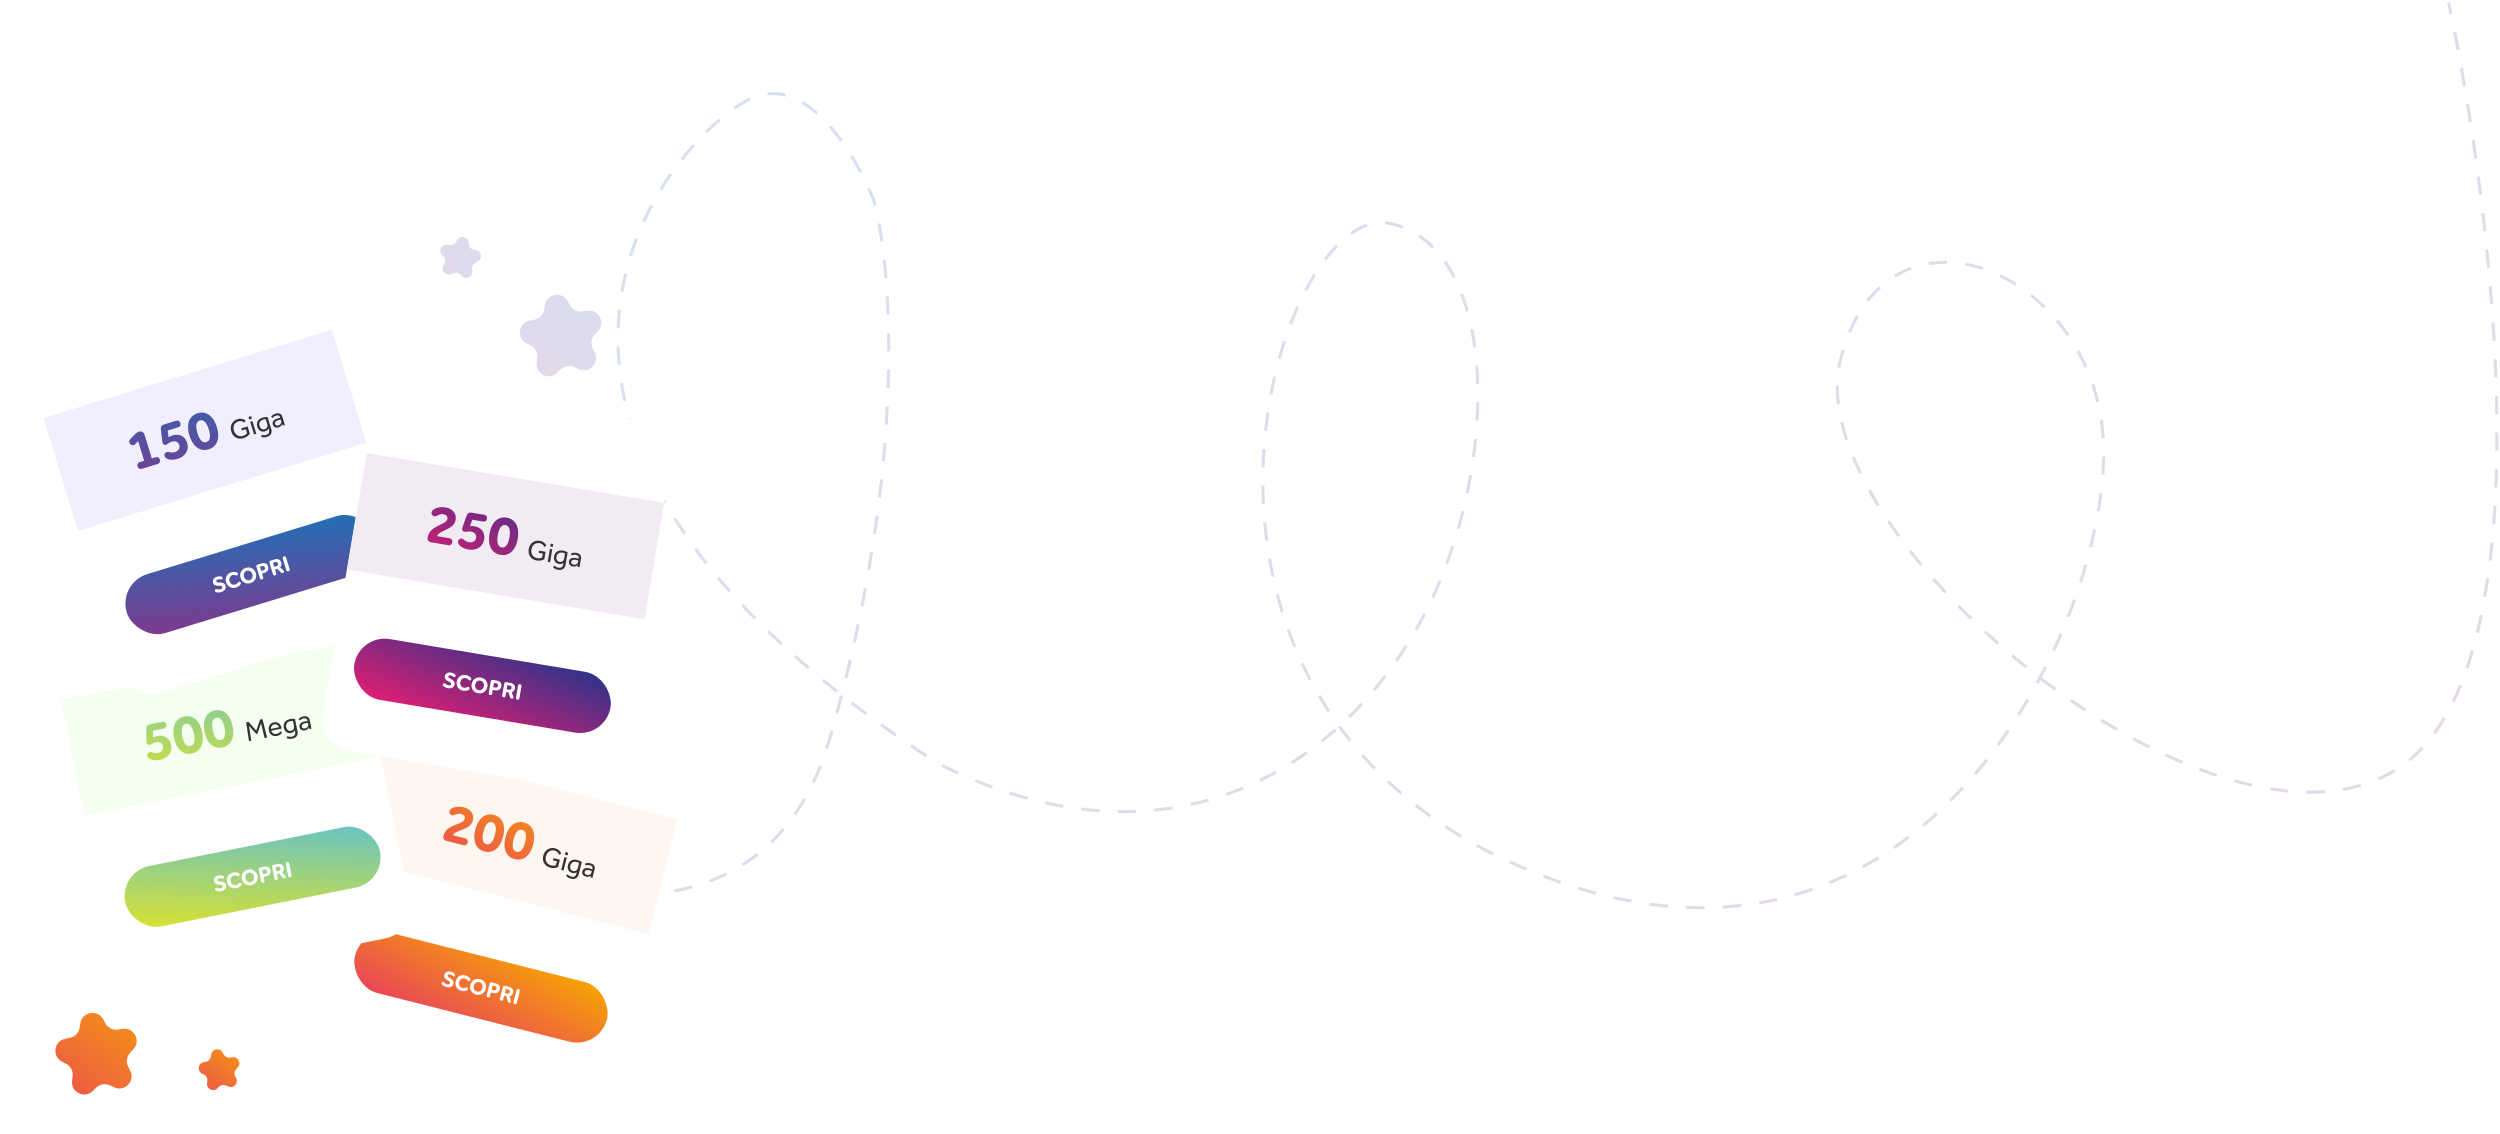 <svg width="818" height="371" viewBox="0 0 818 371" fill="none" xmlns="http://www.w3.org/2000/svg">
<path opacity="0.2" d="M86 249.851C137.167 284.245 245.911 330.727 271.55 241.505C297.19 152.283 291.792 86.985 285.888 65.489C280.547 51.832 265.478 25.885 247.935 31.348C226.006 38.176 129.857 135.288 306.974 249.851C377.82 285.509 434.329 255.92 463.004 206.605C491.68 157.29 491.68 80.663 454.57 73.076C417.46 65.489 366.856 227.849 498.428 283.992C630 340.135 691.569 199.777 688.195 143.634C684.821 87.491 616.505 60.178 602.167 117.838C587.829 175.499 728.679 293.096 786.874 249.851C833.43 215.254 815.831 69.535 801.212 1" stroke="url(#paint0_linear_14563_25707)" stroke-dasharray="6 6"/>
<g filter="url(#filter0_d_14563_25707)">
<g clip-path="url(#clip0_14563_25707)">
<rect x="131.938" y="218.879" width="98.823" height="122.266" rx="10.08" transform="rotate(14.208 131.938 218.879)" fill="white"/>
<rect width="110.46" height="38.64" transform="translate(121.793 242.027) rotate(14.208)" fill="#FFF6EF"/>
<path d="M145.109 272.646C145.322 271.805 145.74 271.102 146.362 270.537C146.986 269.967 147.923 269.448 149.174 268.979L149.959 268.684C150.681 268.41 151.191 268.155 151.488 267.918C151.79 267.683 151.981 267.408 152.061 267.093C152.158 266.707 152.094 266.368 151.868 266.074C151.648 265.781 151.317 265.579 150.878 265.468C150.563 265.388 150.236 265.377 149.898 265.436C149.561 265.49 149.229 265.59 148.903 265.739C148.51 265.922 148.15 265.973 147.825 265.89C147.553 265.822 147.336 265.663 147.174 265.414C147.017 265.166 146.978 264.888 147.056 264.578C147.159 264.171 147.448 263.842 147.921 263.593C148.396 263.337 148.97 263.179 149.644 263.119C150.318 263.059 151.008 263.118 151.713 263.296C152.468 263.487 153.098 263.794 153.603 264.217C154.114 264.641 154.469 265.144 154.668 265.726C154.873 266.309 154.889 266.94 154.718 267.618C154.544 268.302 154.191 268.877 153.657 269.343C153.13 269.804 152.325 270.236 151.241 270.637L150.533 270.9C149.781 271.178 149.239 271.427 148.905 271.649C148.577 271.872 148.35 272.141 148.225 272.456L152.215 273.466C152.551 273.551 152.792 273.719 152.936 273.969C153.086 274.221 153.118 274.518 153.031 274.86C152.944 275.207 152.774 275.456 152.522 275.606C152.276 275.758 151.984 275.791 151.648 275.705L146.102 274.301C145.695 274.198 145.402 274 145.222 273.706C145.043 273.407 145.006 273.053 145.109 272.646ZM155.523 270.63C155.839 269.381 156.292 268.358 156.881 267.56C157.471 266.756 158.166 266.201 158.966 265.895C159.766 265.589 160.635 265.555 161.574 265.793C162.519 266.032 163.269 266.479 163.825 267.134C164.388 267.785 164.738 268.604 164.875 269.592C165.014 270.575 164.925 271.687 164.611 272.931C164.296 274.174 163.843 275.197 163.253 276.001C162.664 276.799 161.966 277.353 161.16 277.663C160.36 277.969 159.488 278.002 158.543 277.763C157.604 277.525 156.856 277.082 156.298 276.432C155.741 275.783 155.393 274.964 155.256 273.976C155.119 272.988 155.208 271.873 155.523 270.63ZM158.178 271.302C157.881 272.474 157.815 273.408 157.98 274.103C158.152 274.793 158.541 275.215 159.15 275.369C159.763 275.525 160.31 275.337 160.791 274.806C161.274 274.269 161.662 273.42 161.956 272.259C162.252 271.091 162.314 270.16 162.144 269.464C161.975 268.763 161.583 268.334 160.97 268.179C160.362 268.025 159.817 268.213 159.336 268.744C158.862 269.271 158.476 270.124 158.178 271.302ZM165.384 273.126C165.7 271.878 166.153 270.854 166.742 270.056C167.332 269.252 168.027 268.698 168.827 268.392C169.626 268.086 170.496 268.052 171.435 268.29C172.379 268.529 173.13 268.976 173.686 269.631C174.249 270.282 174.599 271.101 174.736 272.089C174.874 273.071 174.786 274.184 174.471 275.427C174.157 276.67 173.704 277.694 173.114 278.497C172.524 279.296 171.827 279.85 171.02 280.16C170.221 280.466 169.349 280.499 168.404 280.26C167.465 280.022 166.717 279.578 166.159 278.929C165.601 278.279 165.254 277.461 165.117 276.473C164.98 275.485 165.069 274.37 165.384 273.126ZM168.038 273.798C167.742 274.971 167.676 275.905 167.841 276.599C168.012 277.29 168.402 277.712 169.01 277.866C169.624 278.021 170.171 277.833 170.652 277.302C171.134 276.766 171.523 275.917 171.817 274.755C172.112 273.588 172.175 272.656 172.004 271.961C171.835 271.259 171.444 270.831 170.831 270.676C170.223 270.522 169.678 270.71 169.197 271.241C168.723 271.768 168.337 272.62 168.038 273.798Z" fill="url(#paint1_linear_14563_25707)"/>
<path d="M181.101 279.931L183.19 280.459L182.588 282.837C182.259 283.017 181.87 283.128 181.421 283.17C180.972 283.209 180.524 283.173 180.079 283.06C179.469 282.905 178.962 282.636 178.56 282.251C178.16 281.866 177.889 281.405 177.745 280.866C177.601 280.327 177.607 279.749 177.763 279.133C177.88 278.672 178.062 278.267 178.309 277.92C178.557 277.569 178.852 277.286 179.196 277.07C179.542 276.854 179.92 276.714 180.329 276.65C180.74 276.587 181.166 276.611 181.606 276.722C182.094 276.846 182.511 277.06 182.856 277.364C183.204 277.666 183.465 278.044 183.639 278.498L182.926 278.833C182.665 278.108 182.162 277.652 181.418 277.463C180.995 277.356 180.593 277.364 180.212 277.487C179.831 277.61 179.501 277.831 179.221 278.151C178.944 278.467 178.746 278.865 178.625 279.343C178.504 279.82 178.492 280.264 178.591 280.673C178.69 281.082 178.885 281.43 179.176 281.718C179.47 282.006 179.846 282.208 180.305 282.324C180.861 282.465 181.394 282.448 181.903 282.274L182.234 280.967L180.923 280.635L181.101 279.931ZM184.691 279.609L185.448 279.801L184.386 283.994L183.629 283.803L184.691 279.609ZM185.06 277.961L185.907 278.175L185.687 279.043L184.841 278.828L185.06 277.961ZM188.589 285.067L188.729 284.513C188.33 284.846 187.831 284.936 187.231 284.784C186.848 284.687 186.534 284.515 186.287 284.268C186.044 284.019 185.881 283.717 185.797 283.364C185.716 283.008 185.729 282.623 185.834 282.208C185.951 281.744 186.154 281.366 186.441 281.075C186.73 280.781 187.08 280.585 187.491 280.487C187.903 280.389 188.355 280.402 188.846 280.527C189.104 280.592 189.37 280.684 189.643 280.802C189.916 280.921 190.161 281.053 190.378 281.201L189.355 285.244C189.198 285.863 188.894 286.294 188.442 286.538C187.99 286.784 187.424 286.822 186.746 286.65C186.425 286.569 186.133 286.446 185.869 286.28C185.604 286.115 185.385 285.92 185.211 285.694L185.72 285.207C186.041 285.604 186.446 285.863 186.935 285.987C187.825 286.213 188.377 285.906 188.589 285.067ZM189.069 283.17L189.487 281.521C189.216 281.371 188.961 281.266 188.722 281.206C188.19 281.071 187.737 281.107 187.365 281.313C186.995 281.52 186.746 281.874 186.619 282.376C186.508 282.813 186.534 283.192 186.695 283.513C186.859 283.835 187.13 284.043 187.507 284.139C187.873 284.232 188.201 284.188 188.489 284.006C188.781 283.823 188.975 283.544 189.069 283.17ZM190.558 284.249C190.672 283.801 190.926 283.491 191.322 283.32C191.721 283.149 192.227 283.142 192.84 283.297C192.979 283.332 193.13 283.378 193.295 283.434C193.463 283.491 193.626 283.554 193.784 283.623L193.833 283.431C193.983 282.837 193.698 282.448 192.976 282.266C192.492 282.143 192.047 282.17 191.638 282.347L191.407 281.734C191.952 281.5 192.542 281.463 193.177 281.623C193.736 281.765 194.137 282.008 194.379 282.352C194.625 282.695 194.688 283.101 194.569 283.57L193.855 286.392L193.175 286.22L193.288 285.65C193.092 285.832 192.852 285.952 192.569 286.01C192.286 286.065 191.993 286.055 191.689 285.978C191.247 285.866 190.921 285.653 190.711 285.34C190.504 285.028 190.453 284.664 190.558 284.249ZM191.302 284.428C191.241 284.667 191.271 284.873 191.392 285.045C191.516 285.218 191.714 285.338 191.985 285.407C192.221 285.467 192.446 285.473 192.661 285.427C192.877 285.38 193.061 285.293 193.212 285.163C193.366 285.035 193.467 284.877 193.514 284.69L193.639 284.197C193.491 284.133 193.338 284.074 193.181 284.02C193.027 283.967 192.888 283.924 192.763 283.893C192.361 283.791 192.035 283.786 191.783 283.879C191.532 283.968 191.372 284.151 191.302 284.428Z" fill="#333333"/>
<rect x="118.643" y="302.072" width="85.001" height="20.16" rx="10.08" transform="rotate(14.208 118.643 302.072)" fill="url(#paint2_linear_14563_25707)"/>
<path d="M144.489 320.755C144.518 320.64 144.586 320.545 144.693 320.47C144.802 320.394 144.923 320.373 145.056 320.406C145.158 320.432 145.252 320.492 145.34 320.586C145.489 320.744 145.643 320.876 145.8 320.983C145.961 321.088 146.137 321.165 146.328 321.214C146.567 321.274 146.765 321.272 146.922 321.208C147.082 321.142 147.183 321.025 147.226 320.855C147.265 320.701 147.236 320.561 147.139 320.434C147.044 320.307 146.855 320.161 146.573 319.997L146.299 319.837C145.918 319.616 145.644 319.368 145.478 319.092C145.313 318.815 145.275 318.499 145.365 318.145C145.44 317.85 145.577 317.609 145.776 317.424C145.976 317.237 146.222 317.113 146.515 317.053C146.807 316.993 147.128 317.007 147.478 317.096C147.647 317.139 147.821 317.2 148 317.28C148.178 317.36 148.34 317.454 148.486 317.563C148.632 317.669 148.743 317.785 148.818 317.91C148.895 318.034 148.916 318.163 148.882 318.297C148.852 318.417 148.785 318.509 148.68 318.575C148.578 318.642 148.464 318.659 148.338 318.627C148.277 318.612 148.223 318.588 148.176 318.555C148.129 318.52 148.073 318.474 148.007 318.415C147.928 318.344 147.823 318.269 147.693 318.19C147.563 318.109 147.422 318.049 147.27 318.01C147.06 317.957 146.885 317.959 146.746 318.016C146.607 318.071 146.518 318.175 146.48 318.327C146.446 318.459 146.476 318.581 146.568 318.692C146.66 318.803 146.84 318.94 147.108 319.103L147.37 319.259C147.78 319.504 148.069 319.776 148.238 320.075C148.409 320.375 148.448 320.709 148.355 321.079C148.277 321.385 148.131 321.632 147.914 321.82C147.7 322.008 147.435 322.129 147.119 322.183C146.804 322.238 146.458 322.217 146.081 322.121C145.872 322.069 145.666 321.993 145.462 321.895C145.26 321.8 145.078 321.691 144.918 321.567C144.76 321.442 144.64 321.31 144.557 321.171C144.477 321.03 144.454 320.892 144.489 320.755ZM149.105 320.201C149.199 319.832 149.345 319.509 149.545 319.231C149.745 318.953 149.985 318.73 150.266 318.561C150.549 318.39 150.861 318.282 151.201 318.236C151.54 318.19 151.896 318.215 152.267 318.309C152.478 318.362 152.686 318.442 152.892 318.55C153.101 318.658 153.286 318.783 153.449 318.923C153.613 319.062 153.737 319.207 153.821 319.36C153.904 319.513 153.928 319.661 153.892 319.805C153.858 319.937 153.783 320.031 153.668 320.088C153.552 320.144 153.43 320.156 153.302 320.123C153.221 320.103 153.151 320.07 153.091 320.025C153.033 319.978 152.974 319.917 152.912 319.841C152.819 319.725 152.705 319.62 152.569 319.525C152.434 319.429 152.272 319.357 152.083 319.309C151.784 319.233 151.51 319.233 151.262 319.309C151.014 319.382 150.804 319.521 150.63 319.724C150.459 319.926 150.334 320.18 150.257 320.486C150.18 320.79 150.167 321.073 150.218 321.336C150.27 321.596 150.386 321.818 150.566 322.002C150.748 322.187 150.993 322.318 151.301 322.397C151.49 322.444 151.667 322.458 151.832 322.437C151.999 322.417 152.15 322.378 152.284 322.32C152.373 322.28 152.456 322.252 152.534 322.237C152.612 322.222 152.689 322.224 152.765 322.244C152.893 322.276 152.994 322.347 153.068 322.456C153.142 322.565 153.162 322.688 153.126 322.827C153.09 322.971 152.999 323.09 152.852 323.184C152.706 323.277 152.528 323.346 152.318 323.392C152.108 323.436 151.887 323.455 151.655 323.45C151.425 323.447 151.205 323.419 150.997 323.366C150.498 323.24 150.085 323.021 149.759 322.71C149.434 322.399 149.212 322.026 149.093 321.591C148.976 321.157 148.98 320.694 149.105 320.201ZM153.898 321.407C153.989 321.045 154.137 320.726 154.34 320.452C154.546 320.178 154.792 319.956 155.077 319.786C155.365 319.616 155.679 319.508 156.02 319.46C156.36 319.412 156.711 319.434 157.074 319.526C157.439 319.618 157.759 319.766 158.036 319.97C158.312 320.174 158.536 320.419 158.706 320.705C158.878 320.991 158.989 321.304 159.037 321.645C159.084 321.985 159.062 322.336 158.971 322.699C158.879 323.059 158.732 323.378 158.528 323.654C158.326 323.929 158.083 324.152 157.797 324.322C157.511 324.492 157.198 324.601 156.858 324.649C156.518 324.697 156.165 324.675 155.801 324.582C155.436 324.49 155.114 324.342 154.835 324.137C154.559 323.933 154.335 323.688 154.162 323.402C153.992 323.116 153.882 322.803 153.832 322.462C153.784 322.122 153.806 321.77 153.898 321.407ZM155.047 321.699C154.972 321.996 154.964 322.277 155.024 322.542C155.087 322.805 155.206 323.03 155.38 323.218C155.557 323.404 155.78 323.531 156.05 323.599C156.321 323.667 156.577 323.662 156.817 323.581C157.059 323.502 157.268 323.361 157.444 323.158C157.62 322.955 157.745 322.705 157.821 322.408C157.897 322.108 157.905 321.827 157.847 321.565C157.789 321.301 157.673 321.076 157.498 320.891C157.325 320.706 157.103 320.58 156.831 320.511C156.562 320.443 156.305 320.448 156.061 320.527C155.82 320.605 155.609 320.744 155.428 320.946C155.25 321.148 155.123 321.399 155.047 321.699ZM159.244 324.813L160.196 321.054C160.24 320.881 160.328 320.754 160.462 320.674C160.595 320.595 160.749 320.577 160.922 320.621L162.209 320.947C162.747 321.083 163.135 321.328 163.371 321.681C163.61 322.035 163.668 322.452 163.547 322.932C163.465 323.256 163.324 323.518 163.126 323.72C162.927 323.919 162.684 324.05 162.395 324.114C162.108 324.177 161.79 324.165 161.441 324.076L160.636 323.873L160.329 325.088C160.287 325.251 160.204 325.369 160.079 325.444C159.956 325.519 159.813 325.536 159.65 325.495C159.487 325.454 159.369 325.37 159.294 325.245C159.219 325.12 159.203 324.976 159.244 324.813ZM162.447 322.678C162.502 322.458 162.48 322.272 162.381 322.117C162.281 321.962 162.112 321.855 161.873 321.794L161.205 321.625L160.857 323L161.525 323.169C161.766 323.23 161.966 323.218 162.123 323.133C162.284 323.047 162.392 322.895 162.447 322.678ZM163.568 325.915L164.522 322.15C164.566 321.976 164.654 321.849 164.788 321.77C164.921 321.69 165.075 321.673 165.248 321.717L166.541 322.044C167.078 322.18 167.464 322.423 167.701 322.774C167.939 323.123 167.998 323.534 167.878 324.008C167.797 324.327 167.656 324.586 167.456 324.785C167.257 324.984 167.017 325.114 166.733 325.174L167.167 326.622C167.199 326.724 167.202 326.827 167.176 326.929C167.138 327.081 167.051 327.18 166.917 327.227C166.783 327.274 166.651 327.281 166.523 327.249C166.319 327.197 166.188 327.059 166.129 326.834L165.683 325.105L164.967 324.924L164.647 326.188C164.606 326.346 164.524 326.463 164.399 326.538C164.276 326.613 164.135 326.63 163.976 326.59C163.818 326.55 163.7 326.467 163.623 326.341C163.547 326.216 163.528 326.073 163.568 325.915ZM166.801 323.756C166.856 323.539 166.831 323.355 166.726 323.203C166.623 323.053 166.453 322.947 166.214 322.886L165.526 322.712L165.184 324.064L165.871 324.238C166.115 324.3 166.316 324.288 166.476 324.204C166.639 324.118 166.747 323.969 166.801 323.756ZM168.006 327.025L168.978 323.184C169.019 323.021 169.104 322.902 169.232 322.826C169.36 322.749 169.505 322.732 169.668 322.773C169.831 322.814 169.95 322.899 170.027 323.027C170.103 323.155 170.12 323.3 170.079 323.463L169.107 327.303C169.066 327.466 168.981 327.586 168.853 327.662C168.725 327.738 168.58 327.756 168.417 327.714C168.254 327.673 168.135 327.589 168.058 327.461C167.982 327.333 167.965 327.187 168.006 327.025Z" fill="white"/>
</g>
</g>
<g filter="url(#filter1_d_14563_25707)">
<g clip-path="url(#clip1_14563_25707)">
<rect x="15.162" y="203.67" width="98.823" height="122.266" rx="10.08" transform="rotate(-11.3 15.162 203.67)" fill="white"/>
<rect width="110.46" height="38.64" transform="translate(15.975 228.93) rotate(-11.3)" fill="#F5FFEF"/>
<path d="M48.197 246.487C48.137 246.185 48.186 245.915 48.344 245.678C48.502 245.441 48.735 245.292 49.043 245.23C49.301 245.179 49.554 245.205 49.804 245.309C50.133 245.443 50.447 245.526 50.744 245.558C51.047 245.589 51.345 245.575 51.636 245.517C52.256 245.393 52.719 245.135 53.023 244.743C53.333 244.35 53.434 243.884 53.326 243.346C53.221 242.819 52.956 242.438 52.532 242.203C52.108 241.968 51.589 241.912 50.974 242.035C50.666 242.096 50.401 242.183 50.178 242.296C49.96 242.403 49.787 242.497 49.661 242.58C49.464 242.71 49.259 242.797 49.045 242.84C48.809 242.887 48.589 242.857 48.384 242.749C48.18 242.641 48.043 242.412 47.972 242.06C47.944 241.918 47.926 241.741 47.918 241.532C47.91 241.316 47.904 241.015 47.9 240.627L47.845 237.52C47.839 237.179 47.933 236.889 48.125 236.65C48.322 236.406 48.585 236.25 48.914 236.184L53.115 235.345C53.445 235.279 53.726 235.329 53.959 235.493C54.197 235.657 54.35 235.909 54.418 236.25C54.484 236.579 54.438 236.862 54.279 237.1C54.126 237.33 53.884 237.478 53.555 237.544L50.054 238.244L50.09 240.481C50.452 240.266 50.878 240.109 51.367 240.012C52.152 239.855 52.863 239.87 53.5 240.057C54.137 240.243 54.669 240.58 55.098 241.065C55.526 241.551 55.813 242.161 55.961 242.897C56.12 243.693 56.073 244.431 55.82 245.109C55.567 245.788 55.137 246.362 54.528 246.832C53.92 247.302 53.165 247.627 52.265 247.807C51.864 247.887 51.44 247.926 50.994 247.924C50.548 247.922 50.125 247.872 49.723 247.775C49.325 247.672 48.989 247.517 48.713 247.309C48.436 247.096 48.264 246.822 48.197 246.487ZM56.952 240.575C56.7 239.311 56.667 238.193 56.855 237.219C57.042 236.239 57.431 235.439 58.021 234.819C58.611 234.198 59.38 233.793 60.33 233.603C61.286 233.412 62.156 233.493 62.94 233.844C63.728 234.189 64.397 234.778 64.946 235.611C65.494 236.438 65.894 237.48 66.145 238.738C66.396 239.995 66.428 241.114 66.241 242.093C66.053 243.067 65.662 243.868 65.068 244.495C64.478 245.115 63.706 245.521 62.75 245.712C61.8 245.902 60.933 245.824 60.15 245.478C59.367 245.132 58.702 244.542 58.153 243.71C57.603 242.877 57.203 241.832 56.952 240.575ZM59.637 240.038C59.874 241.224 60.217 242.095 60.665 242.651C61.117 243.2 61.651 243.413 62.266 243.29C62.887 243.166 63.3 242.761 63.505 242.075C63.709 241.383 63.694 240.449 63.459 239.274C63.224 238.094 62.879 237.226 62.425 236.671C61.971 236.111 61.433 235.893 60.813 236.017C60.198 236.14 59.787 236.544 59.582 237.231C59.381 237.911 59.399 238.846 59.637 240.038ZM66.927 238.581C66.674 237.318 66.642 236.2 66.83 235.226C67.017 234.246 67.405 233.446 67.995 232.826C68.585 232.205 69.355 231.8 70.305 231.61C71.261 231.419 72.13 231.5 72.915 231.851C73.703 232.196 74.372 232.785 74.921 233.618C75.469 234.445 75.868 235.487 76.12 236.745C76.371 238.002 76.403 239.121 76.216 240.1C76.028 241.074 75.637 241.875 75.043 242.502C74.453 243.122 73.68 243.528 72.725 243.719C71.775 243.909 70.908 243.831 70.125 243.485C69.342 243.138 68.676 242.549 68.127 241.717C67.578 240.884 67.178 239.839 66.927 238.581ZM69.612 238.045C69.849 239.231 70.192 240.102 70.64 240.658C71.092 241.207 71.626 241.42 72.241 241.297C72.861 241.173 73.274 240.768 73.48 240.082C73.684 239.39 73.669 238.456 73.434 237.281C73.198 236.1 72.853 235.233 72.4 234.678C71.945 234.118 71.408 233.9 70.787 234.024C70.172 234.147 69.762 234.551 69.557 235.238C69.356 235.917 69.374 236.853 69.612 238.045Z" fill="url(#paint3_linear_14563_25707)"/>
<path d="M85.405 235.836L84.239 239.217L83.827 239.299L81.485 236.666L82.234 241.51L81.464 241.664L80.53 235.508L81.316 235.351L83.85 238.194L85.093 234.596L85.88 234.439L87.383 240.482L86.576 240.643L85.405 235.836ZM87.952 238.162C87.865 237.725 87.877 237.32 87.988 236.947C88.101 236.57 88.296 236.254 88.574 235.999C88.854 235.743 89.197 235.575 89.603 235.494C90.015 235.411 90.396 235.438 90.746 235.574C91.098 235.709 91.397 235.936 91.64 236.256C91.887 236.575 92.057 236.969 92.151 237.439L92.174 237.554L88.768 238.235C88.881 238.643 89.095 238.942 89.409 239.13C89.724 239.318 90.098 239.369 90.532 239.283C91.045 239.18 91.461 238.91 91.779 238.472L92.309 238.851C92.135 239.137 91.903 239.376 91.612 239.568C91.323 239.76 90.999 239.892 90.642 239.963C90.2 240.051 89.791 240.035 89.416 239.913C89.043 239.79 88.728 239.579 88.471 239.279C88.214 238.979 88.041 238.607 87.952 238.162ZM91.262 237.128C91.157 236.761 90.971 236.491 90.702 236.319C90.436 236.144 90.121 236.092 89.759 236.165C89.386 236.239 89.099 236.412 88.899 236.684C88.702 236.954 88.62 237.276 88.655 237.649L91.262 237.128ZM96.576 238.653L96.464 238.093C96.247 238.565 95.835 238.861 95.228 238.982C94.841 239.06 94.483 239.04 94.154 238.923C93.827 238.803 93.55 238.601 93.322 238.318C93.097 238.032 92.942 237.679 92.858 237.259C92.764 236.789 92.784 236.361 92.918 235.975C93.052 235.585 93.283 235.258 93.613 234.992C93.942 234.726 94.356 234.544 94.853 234.445C95.113 234.393 95.393 234.361 95.69 234.35C95.988 234.339 96.266 234.353 96.525 234.393L97.343 238.483C97.468 239.109 97.379 239.629 97.076 240.044C96.774 240.461 96.28 240.738 95.594 240.875C95.27 240.94 94.953 240.955 94.643 240.92C94.333 240.884 94.051 240.802 93.797 240.673L94.047 240.015C94.507 240.234 94.985 240.295 95.479 240.196C96.38 240.016 96.745 239.502 96.576 238.653ZM96.192 236.734L95.859 235.066C95.55 235.048 95.274 235.063 95.033 235.111C94.495 235.219 94.102 235.446 93.854 235.792C93.609 236.138 93.537 236.565 93.639 237.073C93.727 237.515 93.913 237.846 94.197 238.066C94.484 238.286 94.818 238.358 95.2 238.281C95.57 238.207 95.847 238.026 96.029 237.739C96.214 237.448 96.268 237.113 96.192 236.734ZM98.001 237.066C97.91 236.613 98.007 236.224 98.29 235.899C98.576 235.574 99.03 235.349 99.65 235.225C99.79 235.197 99.947 235.173 100.12 235.152C100.295 235.132 100.47 235.118 100.643 235.112L100.604 234.919C100.484 234.317 100.059 234.09 99.328 234.236C98.84 234.333 98.449 234.55 98.156 234.885L97.684 234.431C98.075 233.985 98.591 233.698 99.234 233.569C99.799 233.456 100.266 233.503 100.632 233.709C101.001 233.913 101.233 234.252 101.328 234.727L101.898 237.581L101.211 237.718L101.068 237.156C100.969 237.404 100.805 237.615 100.574 237.79C100.343 237.962 100.073 238.079 99.766 238.14C99.318 238.229 98.933 238.178 98.609 237.986C98.287 237.793 98.085 237.486 98.001 237.066ZM98.749 236.908C98.797 237.15 98.913 237.322 99.096 237.426C99.282 237.528 99.513 237.552 99.787 237.497C100.026 237.45 100.232 237.359 100.405 237.224C100.581 237.089 100.709 236.931 100.79 236.749C100.873 236.567 100.896 236.381 100.858 236.191L100.759 235.693C100.597 235.7 100.434 235.712 100.27 235.731C100.108 235.749 99.963 235.771 99.837 235.796C99.431 235.877 99.134 236.013 98.947 236.205C98.759 236.394 98.693 236.628 98.749 236.908Z" fill="#333333"/>
<rect x="38.992" y="284.48" width="85.001" height="20.16" rx="10.08" transform="rotate(-11.3 38.992 284.48)" fill="url(#paint4_linear_14563_25707)"/>
<path d="M70.364 290.211C70.341 290.095 70.361 289.98 70.425 289.867C70.491 289.751 70.591 289.679 70.725 289.653C70.828 289.632 70.939 289.645 71.058 289.692C71.261 289.77 71.457 289.824 71.645 289.852C71.836 289.878 72.028 289.872 72.221 289.833C72.462 289.785 72.64 289.698 72.755 289.572C72.871 289.444 72.911 289.294 72.877 289.123C72.846 288.967 72.759 288.853 72.617 288.781C72.476 288.706 72.244 288.656 71.918 288.629L71.602 288.604C71.163 288.568 70.809 288.462 70.541 288.285C70.272 288.105 70.102 287.837 70.03 287.479C69.971 287.18 69.991 286.904 70.091 286.651C70.191 286.396 70.36 286.178 70.598 285.998C70.836 285.818 71.132 285.693 71.485 285.622C71.657 285.588 71.84 285.568 72.036 285.563C72.231 285.559 72.418 285.574 72.596 285.609C72.774 285.642 72.924 285.699 73.045 285.78C73.168 285.858 73.243 285.965 73.27 286.101C73.295 286.222 73.274 286.335 73.208 286.439C73.144 286.543 73.049 286.608 72.921 286.634C72.86 286.646 72.8 286.647 72.744 286.638C72.687 286.627 72.616 286.609 72.531 286.585C72.429 286.555 72.302 286.532 72.151 286.517C71.999 286.499 71.846 286.506 71.692 286.537C71.479 286.579 71.322 286.656 71.221 286.768C71.12 286.877 71.084 287.009 71.115 287.162C71.142 287.296 71.221 287.394 71.351 287.454C71.482 287.515 71.704 287.561 72.016 287.592L72.32 287.621C72.795 287.665 73.173 287.786 73.455 287.983C73.738 288.18 73.918 288.465 73.992 288.839C74.054 289.148 74.028 289.435 73.914 289.697C73.802 289.959 73.614 290.183 73.352 290.368C73.092 290.552 72.771 290.683 72.389 290.759C72.178 290.801 71.959 290.822 71.733 290.822C71.509 290.823 71.299 290.802 71.1 290.76C70.904 290.714 70.739 290.647 70.604 290.557C70.472 290.465 70.391 290.35 70.364 290.211ZM74.291 287.723C74.217 287.35 74.21 286.995 74.271 286.659C74.331 286.322 74.452 286.017 74.632 285.743C74.815 285.467 75.049 285.235 75.336 285.048C75.623 284.86 75.955 284.729 76.33 284.654C76.543 284.611 76.766 284.594 76.998 284.603C77.233 284.61 77.454 284.643 77.662 284.699C77.869 284.754 78.044 284.832 78.185 284.934C78.326 285.036 78.412 285.16 78.441 285.305C78.468 285.439 78.441 285.556 78.36 285.656C78.28 285.757 78.175 285.82 78.045 285.846C77.964 285.862 77.886 285.863 77.813 285.848C77.741 285.83 77.66 285.801 77.572 285.759C77.438 285.694 77.29 285.649 77.127 285.622C76.963 285.593 76.786 285.597 76.595 285.636C76.292 285.696 76.045 285.814 75.853 285.989C75.662 286.162 75.531 286.378 75.462 286.636C75.394 286.892 75.391 287.175 75.453 287.484C75.515 287.792 75.625 288.053 75.785 288.268C75.944 288.481 76.144 288.631 76.385 288.72C76.629 288.809 76.907 288.822 77.219 288.759C77.41 288.721 77.576 288.657 77.715 288.568C77.857 288.478 77.977 288.377 78.073 288.266C78.136 288.192 78.199 288.132 78.263 288.085C78.327 288.038 78.397 288.006 78.474 287.991C78.603 287.965 78.725 287.985 78.839 288.052C78.953 288.118 79.024 288.222 79.052 288.362C79.081 288.507 79.049 288.654 78.958 288.802C78.866 288.949 78.735 289.088 78.565 289.22C78.395 289.35 78.204 289.462 77.992 289.557C77.783 289.654 77.573 289.723 77.362 289.765C76.857 289.866 76.39 289.847 75.962 289.706C75.534 289.565 75.173 289.324 74.879 288.983C74.587 288.642 74.391 288.222 74.291 287.723ZM79.136 286.749C79.063 286.382 79.059 286.031 79.124 285.696C79.192 285.36 79.318 285.054 79.503 284.777C79.69 284.5 79.926 284.266 80.213 284.077C80.499 283.887 80.826 283.755 81.193 283.682C81.562 283.608 81.915 283.604 82.252 283.669C82.59 283.734 82.897 283.859 83.173 284.044C83.452 284.228 83.687 284.463 83.876 284.749C84.066 285.036 84.198 285.363 84.271 285.729C84.344 286.094 84.348 286.445 84.282 286.782C84.219 287.117 84.095 287.423 83.911 287.7C83.726 287.976 83.491 288.21 83.204 288.399C82.918 288.589 82.59 288.721 82.221 288.795C81.852 288.868 81.498 288.873 81.158 288.808C80.821 288.743 80.513 288.618 80.234 288.434C79.957 288.25 79.723 288.015 79.531 287.729C79.341 287.442 79.209 287.115 79.136 286.749ZM80.299 286.516C80.359 286.817 80.474 287.074 80.642 287.287C80.812 287.498 81.016 287.65 81.254 287.744C81.494 287.835 81.75 287.854 82.022 287.799C82.297 287.745 82.525 287.629 82.707 287.454C82.891 287.277 83.019 287.06 83.091 286.801C83.162 286.543 83.168 286.263 83.108 285.962C83.047 285.659 82.934 285.401 82.769 285.19C82.603 284.977 82.401 284.824 82.163 284.732C81.928 284.64 81.673 284.621 81.398 284.676C81.126 284.73 80.896 284.846 80.71 285.022C80.525 285.196 80.395 285.413 80.319 285.673C80.245 285.932 80.239 286.213 80.299 286.516ZM85.428 287.52L84.668 283.718C84.633 283.542 84.659 283.389 84.745 283.26C84.831 283.131 84.962 283.049 85.138 283.014L86.439 282.754C86.984 282.645 87.439 282.699 87.804 282.916C88.172 283.133 88.404 283.484 88.501 283.969C88.567 284.297 88.553 284.594 88.46 284.861C88.367 285.127 88.204 285.35 87.971 285.532C87.74 285.712 87.447 285.838 87.094 285.909L86.28 286.072L86.525 287.301C86.558 287.465 86.534 287.608 86.453 287.73C86.375 287.85 86.253 287.927 86.088 287.96C85.924 287.993 85.781 287.969 85.659 287.888C85.538 287.807 85.461 287.685 85.428 287.52ZM87.399 284.214C87.355 283.992 87.254 283.832 87.098 283.736C86.942 283.639 86.743 283.615 86.501 283.663L85.825 283.798L86.103 285.189L86.779 285.054C87.022 285.005 87.197 284.908 87.303 284.764C87.411 284.617 87.443 284.433 87.399 284.214ZM89.805 286.652L89.044 282.843C89.009 282.667 89.035 282.515 89.121 282.386C89.207 282.257 89.338 282.175 89.514 282.139L90.822 281.878C91.364 281.77 91.818 281.823 92.183 282.038C92.548 282.25 92.778 282.596 92.873 283.075C92.938 283.398 92.922 283.692 92.827 283.958C92.734 284.223 92.573 284.444 92.343 284.62L93.358 285.74C93.431 285.819 93.478 285.91 93.498 286.013C93.529 286.167 93.494 286.294 93.393 286.394C93.292 286.494 93.176 286.557 93.047 286.583C92.84 286.625 92.662 286.556 92.512 286.378L91.365 285.011L90.641 285.156L90.896 286.434C90.928 286.594 90.904 286.735 90.823 286.856C90.744 286.977 90.625 287.054 90.464 287.086C90.304 287.118 90.162 287.094 90.039 287.013C89.915 286.933 89.837 286.812 89.805 286.652ZM91.793 283.311C91.749 283.092 91.648 282.936 91.488 282.845C91.33 282.753 91.13 282.731 90.889 282.779L90.194 282.918L90.467 284.286L91.162 284.147C91.408 284.098 91.585 284.001 91.693 283.856C91.803 283.708 91.836 283.527 91.793 283.311ZM94.288 285.743L93.512 281.858C93.479 281.693 93.504 281.549 93.586 281.425C93.669 281.301 93.793 281.223 93.957 281.19C94.122 281.157 94.266 281.182 94.39 281.264C94.514 281.347 94.593 281.471 94.626 281.635L95.402 285.52C95.435 285.685 95.41 285.829 95.327 285.953C95.245 286.077 95.121 286.155 94.956 286.188C94.791 286.221 94.647 286.196 94.523 286.114C94.399 286.031 94.321 285.907 94.288 285.743Z" fill="white"/>
</g>
</g>
<g filter="url(#filter2_d_14563_25707)">
<g clip-path="url(#clip2_14563_25707)">
<rect x="6.762" y="111.939" width="98.823" height="122.266" rx="10.08" transform="rotate(-17.029 6.762 111.939)" fill="white"/>
<rect width="98.644" height="38.64" transform="translate(14.234 135.932) rotate(-17.029)" fill="#F0EEFF"/>
<path d="M45.004 151.802C44.902 151.47 44.918 151.17 45.052 150.9C45.186 150.631 45.417 150.446 45.743 150.346L47.173 149.908L45.205 143.482L44.351 144.394C44.184 144.574 43.996 144.696 43.787 144.76C43.444 144.865 43.138 144.833 42.87 144.663C42.601 144.494 42.421 144.259 42.329 143.959C42.26 143.734 42.259 143.53 42.325 143.345C42.396 143.154 42.522 142.963 42.704 142.773L43.974 141.443C44.254 141.153 44.513 140.927 44.751 140.766C44.992 140.599 45.22 140.482 45.434 140.416C45.858 140.287 46.24 140.31 46.581 140.487C46.925 140.657 47.165 140.961 47.3 141.4L49.671 149.143L50.9 148.766C51.232 148.665 51.525 148.686 51.78 148.831C52.039 148.968 52.219 149.203 52.321 149.535C52.421 149.861 52.404 150.159 52.27 150.429C52.139 150.691 51.908 150.873 51.576 150.975L46.42 152.554C46.093 152.654 45.801 152.636 45.542 152.498C45.283 152.361 45.104 152.129 45.004 151.802ZM53.863 148.404C53.773 148.109 53.794 147.836 53.928 147.584C54.062 147.332 54.279 147.161 54.579 147.069C54.83 146.992 55.085 146.993 55.344 147.072C55.685 147.172 56.005 147.223 56.304 147.225C56.609 147.226 56.903 147.182 57.187 147.096C57.792 146.91 58.227 146.607 58.49 146.187C58.759 145.765 58.813 145.291 58.653 144.767C58.495 144.253 58.194 143.9 57.749 143.708C57.303 143.517 56.781 143.513 56.181 143.696C55.881 143.788 55.626 143.901 55.416 144.036C55.209 144.164 55.047 144.275 54.929 144.37C54.747 144.519 54.551 144.626 54.342 144.69C54.112 144.761 53.89 144.752 53.676 144.666C53.462 144.579 53.302 144.364 53.197 144.022C53.155 143.882 53.119 143.709 53.09 143.501C53.06 143.288 53.024 142.988 52.982 142.603L52.617 139.517C52.578 139.178 52.642 138.88 52.809 138.623C52.98 138.36 53.227 138.179 53.548 138.081L57.644 136.826C57.965 136.728 58.25 136.749 58.498 136.89C58.751 137.029 58.929 137.264 59.031 137.596C59.129 137.918 59.111 138.204 58.978 138.456C58.848 138.701 58.622 138.872 58.301 138.971L54.887 140.016L55.146 142.239C55.485 141.988 55.893 141.79 56.37 141.644C57.136 141.41 57.844 141.354 58.497 141.476C59.149 141.598 59.713 141.88 60.187 142.32C60.662 142.76 61.009 143.339 61.229 144.057C61.467 144.833 61.494 145.572 61.31 146.272C61.126 146.973 60.755 147.587 60.197 148.115C59.638 148.644 58.92 149.042 58.042 149.311C57.651 149.431 57.233 149.512 56.789 149.554C56.346 149.596 55.919 149.59 55.509 149.533C55.103 149.47 54.753 149.349 54.458 149.17C54.161 148.986 53.963 148.73 53.863 148.404ZM61.984 141.647C61.606 140.415 61.463 139.305 61.553 138.317C61.641 137.324 61.947 136.489 62.472 135.813C62.997 135.137 63.723 134.657 64.649 134.373C65.581 134.088 66.454 134.081 67.27 134.353C68.089 134.617 68.813 135.136 69.442 135.91C70.07 136.678 70.572 137.675 70.947 138.901C71.323 140.128 71.466 141.237 71.378 142.231C71.288 143.219 70.979 144.054 70.451 144.738C69.925 145.414 69.197 145.895 68.265 146.18C67.339 146.464 66.469 146.472 65.656 146.206C64.842 145.94 64.12 145.42 63.491 144.646C62.862 143.873 62.359 142.873 61.984 141.647ZM64.602 140.845C64.956 142.001 65.384 142.834 65.885 143.342C66.39 143.843 66.942 144.002 67.542 143.819C68.147 143.633 68.518 143.189 68.654 142.485C68.788 141.777 68.68 140.849 68.329 139.703C67.976 138.552 67.547 137.723 67.04 137.217C66.532 136.705 65.975 136.541 65.37 136.727C64.77 136.91 64.403 137.354 64.267 138.057C64.134 138.754 64.246 139.683 64.602 140.845Z" fill="url(#paint5_linear_14563_25707)"/>
<path d="M78.951 139.314L81.011 138.683L81.73 141.028C81.542 141.352 81.267 141.649 80.904 141.918C80.54 142.185 80.139 142.385 79.7 142.52C79.098 142.704 78.525 142.736 77.981 142.616C77.44 142.494 76.969 142.24 76.567 141.854C76.164 141.468 75.87 140.971 75.684 140.363C75.544 139.908 75.49 139.468 75.521 139.042C75.551 138.614 75.657 138.219 75.838 137.856C76.023 137.492 76.273 137.177 76.59 136.91C76.909 136.642 77.285 136.442 77.719 136.309C78.201 136.161 78.668 136.128 79.12 136.209C79.575 136.287 79.994 136.475 80.378 136.773L79.942 137.429C79.343 136.945 78.676 136.815 77.943 137.04C77.525 137.168 77.186 137.383 76.924 137.686C76.662 137.989 76.494 138.349 76.42 138.767C76.348 139.181 76.384 139.624 76.529 140.095C76.673 140.567 76.893 140.952 77.19 141.25C77.486 141.549 77.834 141.746 78.231 141.84C78.632 141.934 79.059 141.912 79.511 141.774C80.06 141.605 80.507 141.315 80.852 140.902L80.457 139.613L79.164 140.009L78.951 139.314ZM81.853 137.178L82.6 136.949L83.867 141.085L83.12 141.314L81.853 137.178ZM81.315 135.577L82.15 135.321L82.412 136.176L81.577 136.432L81.315 135.577ZM88.017 139.823L87.85 139.277C87.681 139.768 87.301 140.104 86.709 140.285C86.332 140.401 85.973 140.417 85.635 140.333C85.297 140.246 85.001 140.073 84.746 139.814C84.493 139.552 84.304 139.216 84.179 138.807C84.038 138.349 84.016 137.921 84.111 137.523C84.204 137.122 84.402 136.773 84.704 136.476C85.005 136.179 85.398 135.956 85.882 135.807C86.137 135.73 86.412 135.67 86.707 135.63C87.002 135.589 87.28 135.576 87.542 135.589L88.763 139.577C88.95 140.187 88.914 140.714 88.654 141.156C88.395 141.602 87.931 141.927 87.262 142.132C86.946 142.229 86.632 142.275 86.32 142.271C86.009 142.267 85.72 142.213 85.454 142.11L85.637 141.43C86.117 141.603 86.598 141.615 87.08 141.467C87.958 141.198 88.27 140.65 88.017 139.823ZM87.444 137.951L86.946 136.325C86.636 136.338 86.364 136.38 86.128 136.452C85.604 136.613 85.235 136.878 85.023 137.248C84.814 137.616 84.785 138.048 84.937 138.544C85.069 138.975 85.287 139.286 85.592 139.476C85.899 139.666 86.239 139.704 86.611 139.59C86.972 139.48 87.229 139.272 87.382 138.968C87.536 138.66 87.557 138.321 87.444 137.951ZM89.277 138.102C89.141 137.66 89.198 137.263 89.448 136.912C89.7 136.559 90.129 136.29 90.734 136.105C90.871 136.063 91.024 136.023 91.194 135.986C91.367 135.948 91.539 135.917 91.71 135.894L91.653 135.705C91.473 135.119 91.027 134.935 90.315 135.153C89.838 135.299 89.471 135.553 89.213 135.916L88.699 135.512C89.043 135.028 89.528 134.691 90.154 134.499C90.706 134.33 91.174 134.33 91.56 134.499C91.947 134.664 92.212 134.979 92.354 135.442L93.206 138.225L92.536 138.43L92.338 137.885C92.264 138.141 92.121 138.368 91.909 138.565C91.696 138.759 91.44 138.902 91.14 138.994C90.704 139.127 90.315 139.115 89.973 138.956C89.634 138.796 89.402 138.511 89.277 138.102ZM90.005 137.87C90.077 138.105 90.21 138.266 90.403 138.35C90.598 138.434 90.83 138.434 91.097 138.352C91.33 138.281 91.526 138.17 91.685 138.019C91.846 137.867 91.958 137.696 92.02 137.508C92.085 137.318 92.089 137.131 92.033 136.946L91.884 136.46C91.724 136.483 91.563 136.511 91.401 136.546C91.241 136.581 91.1 136.616 90.977 136.654C90.581 136.776 90.299 136.941 90.132 137.15C89.964 137.357 89.921 137.597 90.005 137.87Z" fill="#333333"/>
<rect x="38.535" y="189.967" width="85.001" height="20.16" rx="10.08" transform="rotate(-17.029 38.535 189.967)" fill="url(#paint6_linear_14563_25707)"/>
<path d="M70.322 192.538C70.287 192.424 70.296 192.308 70.349 192.189C70.403 192.067 70.495 191.986 70.626 191.946C70.726 191.915 70.838 191.917 70.961 191.952C71.171 192.01 71.371 192.043 71.561 192.053C71.753 192.06 71.943 192.034 72.132 191.977C72.368 191.904 72.536 191.8 72.637 191.664C72.74 191.525 72.765 191.371 72.714 191.204C72.668 191.052 72.57 190.947 72.421 190.89C72.274 190.83 72.037 190.803 71.711 190.809L71.393 190.815C70.953 190.823 70.59 190.753 70.306 190.603C70.02 190.452 69.824 190.201 69.717 189.852C69.628 189.561 69.621 189.284 69.695 189.023C69.769 188.759 69.915 188.525 70.134 188.322C70.353 188.119 70.635 187.965 70.98 187.86C71.147 187.808 71.328 187.771 71.522 187.746C71.716 187.722 71.903 187.718 72.084 187.736C72.264 187.751 72.419 187.792 72.547 187.861C72.678 187.926 72.763 188.026 72.804 188.158C72.84 188.276 72.83 188.39 72.775 188.501C72.722 188.611 72.634 188.685 72.509 188.723C72.449 188.741 72.391 188.749 72.334 188.745C72.275 188.739 72.203 188.729 72.116 188.713C72.012 188.694 71.884 188.684 71.731 188.684C71.578 188.681 71.427 188.703 71.277 188.749C71.069 188.813 70.921 188.905 70.831 189.026C70.741 189.145 70.719 189.279 70.765 189.429C70.805 189.56 70.893 189.649 71.029 189.696C71.166 189.744 71.391 189.767 71.705 189.767L72.01 189.765C72.487 189.762 72.875 189.844 73.175 190.013C73.477 190.18 73.684 190.446 73.795 190.81C73.888 191.112 73.89 191.399 73.803 191.672C73.717 191.944 73.553 192.185 73.311 192.396C73.071 192.605 72.764 192.767 72.391 192.881C72.186 192.944 71.97 192.987 71.745 193.009C71.523 193.032 71.311 193.033 71.11 193.01C70.91 192.985 70.738 192.934 70.596 192.858C70.454 192.78 70.363 192.673 70.322 192.538ZM73.982 189.671C73.87 189.306 73.828 188.954 73.855 188.613C73.881 188.272 73.971 187.957 74.123 187.666C74.277 187.373 74.488 187.119 74.754 186.904C75.021 186.689 75.338 186.525 75.704 186.413C75.912 186.349 76.131 186.31 76.364 186.295C76.598 186.279 76.821 186.29 77.033 186.325C77.245 186.359 77.427 186.419 77.577 186.506C77.728 186.594 77.825 186.708 77.869 186.85C77.909 186.98 77.894 187.1 77.824 187.208C77.754 187.316 77.656 187.389 77.529 187.428C77.45 187.452 77.373 187.461 77.298 187.453C77.225 187.443 77.142 187.421 77.05 187.388C76.91 187.338 76.758 187.307 76.593 187.296C76.427 187.284 76.251 187.306 76.065 187.363C75.77 187.454 75.535 187.596 75.363 187.789C75.189 187.98 75.081 188.208 75.038 188.472C74.996 188.733 75.021 189.015 75.114 189.317C75.206 189.617 75.342 189.865 75.522 190.063C75.701 190.259 75.915 190.389 76.165 190.453C76.416 190.517 76.694 190.502 76.998 190.409C77.184 190.352 77.343 190.272 77.473 190.169C77.605 190.065 77.713 189.953 77.799 189.833C77.854 189.753 77.911 189.687 77.969 189.633C78.028 189.58 78.095 189.542 78.17 189.519C78.296 189.481 78.419 189.489 78.539 189.543C78.659 189.598 78.74 189.694 78.782 189.831C78.825 189.972 78.809 190.121 78.733 190.278C78.656 190.433 78.539 190.585 78.383 190.733C78.227 190.879 78.048 191.01 77.847 191.126C77.648 191.243 77.446 191.333 77.241 191.396C76.748 191.547 76.282 191.574 75.842 191.476C75.402 191.379 75.019 191.175 74.692 190.866C74.367 190.555 74.131 190.157 73.982 189.671ZM78.705 188.217C78.595 187.859 78.556 187.51 78.588 187.17C78.622 186.83 78.717 186.512 78.873 186.219C79.031 185.924 79.243 185.668 79.509 185.451C79.775 185.234 80.087 185.07 80.445 184.961C80.805 184.85 81.156 184.811 81.498 184.842C81.84 184.873 82.158 184.966 82.452 185.122C82.748 185.278 83.004 185.489 83.222 185.755C83.439 186.021 83.603 186.333 83.712 186.69C83.821 187.046 83.86 187.395 83.829 187.737C83.799 188.076 83.707 188.393 83.55 188.687C83.394 188.98 83.183 189.236 82.917 189.453C82.651 189.671 82.338 189.834 81.978 189.945C81.619 190.055 81.267 190.095 80.922 190.064C80.58 190.033 80.261 189.94 79.965 189.785C79.671 189.629 79.415 189.418 79.195 189.153C78.978 188.886 78.814 188.575 78.705 188.217ZM79.839 187.87C79.929 188.163 80.068 188.407 80.257 188.603C80.447 188.795 80.665 188.926 80.911 188.996C81.159 189.063 81.416 189.056 81.681 188.974C81.949 188.892 82.165 188.755 82.328 188.562C82.494 188.368 82.599 188.139 82.645 187.875C82.69 187.61 82.668 187.331 82.578 187.038C82.487 186.742 82.349 186.497 82.163 186.304C81.977 186.108 81.761 185.976 81.515 185.908C81.272 185.84 81.016 185.847 80.749 185.929C80.483 186.01 80.266 186.148 80.099 186.342C79.932 186.534 79.824 186.762 79.775 187.028C79.727 187.294 79.748 187.574 79.839 187.87ZM85.042 188.356L83.907 184.649C83.854 184.477 83.865 184.323 83.937 184.186C84.01 184.049 84.132 183.954 84.303 183.902L85.573 183.513C86.104 183.35 86.562 183.359 86.947 183.538C87.335 183.717 87.601 184.043 87.746 184.517C87.844 184.836 87.86 185.133 87.794 185.408C87.728 185.682 87.588 185.92 87.374 186.124C87.162 186.327 86.883 186.482 86.539 186.587L85.745 186.83L86.112 188.029C86.161 188.189 86.152 188.334 86.083 188.463C86.017 188.591 85.904 188.679 85.743 188.728C85.582 188.778 85.438 188.768 85.309 188.7C85.18 188.631 85.091 188.517 85.042 188.356ZM86.673 184.87C86.607 184.653 86.491 184.505 86.326 184.424C86.161 184.344 85.96 184.34 85.725 184.412L85.066 184.613L85.481 185.969L86.14 185.767C86.378 185.695 86.542 185.581 86.633 185.427C86.725 185.27 86.739 185.084 86.673 184.87ZM89.311 187.056L88.174 183.342C88.121 183.171 88.131 183.016 88.204 182.879C88.277 182.742 88.399 182.647 88.57 182.595L89.846 182.204C90.375 182.042 90.832 182.05 91.216 182.227C91.6 182.403 91.864 182.724 92.007 183.19C92.103 183.505 92.117 183.8 92.049 184.074C91.983 184.347 91.844 184.583 91.633 184.781L92.755 185.794C92.835 185.865 92.891 185.951 92.922 186.052C92.968 186.202 92.945 186.332 92.855 186.441C92.764 186.551 92.656 186.625 92.529 186.664C92.328 186.726 92.144 186.675 91.977 186.513L90.7 185.267L89.993 185.484L90.374 186.73C90.422 186.886 90.412 187.029 90.344 187.158C90.278 187.286 90.166 187.374 90.01 187.422C89.854 187.469 89.71 187.46 89.579 187.392C89.448 187.324 89.359 187.212 89.311 187.056ZM90.956 183.533C90.89 183.319 90.773 183.175 90.605 183.1C90.439 183.024 90.238 183.022 90.002 183.095L89.325 183.302L89.733 184.635L90.411 184.428C90.651 184.354 90.817 184.24 90.91 184.085C91.005 183.927 91.02 183.743 90.956 183.533ZM93.681 185.703L92.521 181.916C92.471 181.755 92.482 181.609 92.552 181.477C92.621 181.346 92.737 181.256 92.897 181.206C93.058 181.157 93.204 181.168 93.335 181.237C93.467 181.307 93.557 181.422 93.606 181.583L94.767 185.371C94.816 185.531 94.805 185.678 94.736 185.809C94.666 185.941 94.551 186.031 94.39 186.08C94.229 186.129 94.083 186.119 93.952 186.049C93.82 185.979 93.73 185.864 93.681 185.703Z" fill="white"/>
</g>
</g>
<g filter="url(#filter3_d_14563_25707)">
<g clip-path="url(#clip3_14563_25707)">
<rect x="124.045" y="122.6" width="98.823" height="122.266" rx="10.08" transform="rotate(9.517 124.045 122.6)" fill="white"/>
<rect width="98.644" height="38.64" transform="translate(120.002 147.4) rotate(9.517)" fill="#F3EBF4"/>
<path d="M139.917 175.032C140.061 174.175 140.419 173.441 140.994 172.827C141.569 172.208 142.46 171.614 143.669 171.044L144.427 170.686C145.124 170.354 145.611 170.058 145.888 169.798C146.17 169.538 146.338 169.249 146.391 168.928C146.457 168.536 146.365 168.203 146.116 167.928C145.872 167.655 145.527 167.48 145.079 167.405C144.759 167.352 144.433 167.368 144.1 167.454C143.769 167.535 143.446 167.662 143.133 167.837C142.756 168.052 142.402 168.132 142.071 168.076C141.795 168.03 141.566 167.889 141.384 167.654C141.207 167.42 141.145 167.146 141.198 166.831C141.267 166.417 141.528 166.066 141.979 165.778C142.432 165.485 142.991 165.281 143.658 165.165C144.324 165.05 145.017 165.053 145.735 165.173C146.502 165.302 147.155 165.556 147.694 165.936C148.237 166.316 148.632 166.789 148.878 167.352C149.13 167.917 149.198 168.544 149.082 169.235C148.966 169.931 148.66 170.532 148.166 171.04C147.679 171.543 146.912 172.039 145.864 172.528L145.181 172.848C144.454 173.186 143.933 173.479 143.619 173.727C143.311 173.976 143.106 174.263 143.007 174.587L147.066 175.268C147.408 175.325 147.662 175.472 147.826 175.71C147.997 175.949 148.052 176.242 147.994 176.59C147.935 176.943 147.786 177.205 147.547 177.375C147.314 177.546 147.027 177.603 146.684 177.546L141.042 176.6C140.628 176.531 140.319 176.357 140.116 176.078C139.914 175.795 139.848 175.446 139.917 175.032ZM149.879 176.267C149.93 175.963 150.071 175.729 150.304 175.563C150.536 175.398 150.806 175.341 151.116 175.393C151.375 175.436 151.603 175.551 151.799 175.737C152.059 175.98 152.323 176.169 152.59 176.304C152.862 176.441 153.145 176.534 153.437 176.583C154.061 176.687 154.585 176.61 155.009 176.352C155.438 176.095 155.698 175.695 155.789 175.154C155.878 174.624 155.766 174.174 155.453 173.803C155.141 173.433 154.675 173.196 154.057 173.092C153.747 173.04 153.468 173.028 153.22 173.054C152.978 173.076 152.783 173.103 152.636 173.135C152.405 173.187 152.183 173.195 151.967 173.159C151.73 173.119 151.535 173.013 151.382 172.84C151.229 172.666 151.183 172.403 151.242 172.05C151.266 171.906 151.312 171.735 151.379 171.536C151.447 171.332 151.549 171.048 151.684 170.684L152.736 167.76C152.852 167.439 153.043 167.201 153.307 167.047C153.578 166.888 153.879 166.836 154.21 166.892L158.435 167.6C158.767 167.656 159.012 167.802 159.171 168.039C159.335 168.276 159.389 168.566 159.332 168.909C159.276 169.24 159.132 169.489 158.9 169.654C158.674 169.815 158.396 169.868 158.064 169.812L154.544 169.222L153.782 171.326C154.197 171.253 154.651 171.258 155.142 171.341C155.932 171.473 156.591 171.74 157.12 172.141C157.649 172.542 158.028 173.045 158.255 173.651C158.483 174.257 158.535 174.93 158.411 175.67C158.277 176.471 157.971 177.144 157.494 177.688C157.016 178.233 156.41 178.617 155.674 178.84C154.938 179.063 154.117 179.098 153.211 178.947C152.808 178.879 152.399 178.765 151.983 178.604C151.567 178.444 151.188 178.247 150.847 178.014C150.512 177.776 150.252 177.511 150.069 177.219C149.886 176.921 149.822 176.604 149.879 176.267ZM160.163 173.852C160.376 172.582 160.744 171.525 161.266 170.681C161.788 169.832 162.436 169.222 163.207 168.852C163.979 168.481 164.843 168.376 165.798 168.536C166.759 168.697 167.544 169.082 168.152 169.689C168.766 170.292 169.182 171.08 169.399 172.053C169.618 173.021 169.621 174.137 169.409 175.402C169.197 176.666 168.829 177.723 168.306 178.573C167.785 179.416 167.134 180.026 166.356 180.401C165.584 180.771 164.718 180.876 163.757 180.714C162.801 180.554 162.019 180.173 161.41 179.572C160.801 178.97 160.388 178.182 160.171 177.209C159.954 176.236 159.951 175.117 160.163 173.852ZM162.864 174.305C162.664 175.498 162.675 176.433 162.896 177.112C163.124 177.786 163.547 178.175 164.165 178.279C164.789 178.383 165.319 178.151 165.755 177.583C166.192 177.009 166.51 176.131 166.708 174.949C166.907 173.762 166.893 172.828 166.666 172.148C166.441 171.463 166.016 171.068 165.392 170.964C164.773 170.86 164.246 171.092 163.81 171.661C163.38 172.225 163.065 173.106 162.864 174.305Z" fill="url(#paint7_linear_14563_25707)"/>
<path d="M176.385 179.348L178.51 179.704L178.104 182.123C177.791 182.329 177.412 182.471 176.968 182.55C176.523 182.626 176.075 182.626 175.622 182.55C175.001 182.446 174.474 182.219 174.041 181.868C173.612 181.518 173.303 181.08 173.116 180.554C172.929 180.029 172.888 179.453 172.993 178.826C173.071 178.357 173.22 177.939 173.437 177.572C173.655 177.202 173.927 176.896 174.251 176.652C174.579 176.409 174.944 176.239 175.346 176.142C175.752 176.045 176.178 176.034 176.625 176.109C177.122 176.192 177.555 176.371 177.923 176.646C178.295 176.918 178.586 177.274 178.797 177.712L178.113 178.104C177.794 177.404 177.255 176.99 176.499 176.863C176.068 176.791 175.668 176.831 175.299 176.985C174.929 177.139 174.618 177.387 174.365 177.727C174.115 178.066 173.95 178.478 173.868 178.964C173.787 179.45 173.812 179.893 173.944 180.293C174.075 180.692 174.298 181.024 174.612 181.286C174.928 181.549 175.32 181.72 175.786 181.798C176.352 181.893 176.882 181.833 177.375 181.618L177.598 180.288L176.264 180.064L176.385 179.348ZM179.936 178.734L180.706 178.863L179.991 183.129L179.22 183L179.936 178.734ZM180.169 177.061L181.031 177.205L180.883 178.088L180.021 177.943L180.169 177.061ZM184.267 183.855L184.362 183.291C183.991 183.655 183.501 183.786 182.891 183.684C182.501 183.618 182.174 183.472 181.908 183.246C181.645 183.018 181.458 182.731 181.345 182.385C181.236 182.038 181.217 181.653 181.288 181.23C181.367 180.758 181.538 180.365 181.8 180.051C182.064 179.735 182.396 179.511 182.799 179.38C183.201 179.248 183.652 179.225 184.152 179.308C184.415 179.352 184.687 179.422 184.969 179.518C185.251 179.613 185.506 179.726 185.734 179.855L185.045 183.968C184.939 184.598 184.671 185.052 184.241 185.332C183.81 185.615 183.25 185.698 182.56 185.583C182.234 185.528 181.932 185.429 181.655 185.286C181.378 185.143 181.144 184.966 180.952 184.755L181.42 184.229C181.772 184.598 182.197 184.824 182.694 184.907C183.6 185.059 184.124 184.708 184.267 183.855ZM184.591 181.924L184.872 180.247C184.59 180.12 184.327 180.036 184.084 179.995C183.543 179.905 183.095 179.977 182.74 180.213C182.388 180.449 182.169 180.823 182.084 181.334C182.009 181.778 182.065 182.154 182.253 182.461C182.442 182.768 182.729 182.954 183.113 183.018C183.486 183.081 183.809 183.01 184.081 182.806C184.357 182.599 184.527 182.305 184.591 181.924ZM186.163 182.878C186.24 182.422 186.468 182.093 186.849 181.89C187.232 181.687 187.735 181.638 188.359 181.743C188.5 181.766 188.655 181.799 188.824 181.842C188.996 181.885 189.163 181.934 189.327 181.99L189.36 181.795C189.461 181.191 189.145 180.827 188.41 180.704C187.919 180.621 187.476 180.685 187.084 180.894L186.804 180.302C187.327 180.024 187.912 179.939 188.559 180.047C189.127 180.142 189.547 180.352 189.816 180.675C190.089 180.996 190.185 181.396 190.105 181.874L189.624 184.744L188.932 184.628L188.999 184.052C188.818 184.248 188.589 184.387 188.311 184.469C188.034 184.547 187.741 184.56 187.432 184.509C186.981 184.433 186.639 184.248 186.405 183.953C186.173 183.659 186.093 183.3 186.163 182.878ZM186.919 182.996C186.878 183.239 186.925 183.441 187.06 183.603C187.197 183.765 187.404 183.869 187.68 183.916C187.92 183.956 188.145 183.944 188.355 183.88C188.567 183.816 188.743 183.714 188.883 183.572C189.026 183.432 189.113 183.266 189.145 183.075L189.229 182.574C189.076 182.523 188.919 182.477 188.759 182.436C188.601 182.395 188.458 182.364 188.331 182.343C187.923 182.274 187.597 182.296 187.353 182.409C187.111 182.519 186.966 182.714 186.919 182.996Z" fill="#333333"/>
<rect x="117.602" y="206.602" width="85.001" height="20.16" rx="10.08" transform="rotate(9.517 117.602 206.602)" fill="url(#paint8_linear_14563_25707)"/>
<path d="M144.888 223.108C144.908 222.991 144.968 222.891 145.068 222.807C145.171 222.723 145.29 222.691 145.424 222.714C145.528 222.731 145.627 222.783 145.722 222.869C145.884 223.015 146.048 223.134 146.214 223.228C146.382 223.32 146.564 223.382 146.758 223.415C147.001 223.455 147.198 223.437 147.35 223.36C147.504 223.282 147.595 223.156 147.624 222.984C147.65 222.827 147.61 222.69 147.502 222.572C147.398 222.452 147.198 222.322 146.904 222.182L146.616 222.045C146.219 221.856 145.926 221.631 145.738 221.37C145.551 221.107 145.487 220.795 145.547 220.435C145.598 220.134 145.715 219.884 145.898 219.683C146.082 219.48 146.318 219.336 146.604 219.253C146.891 219.169 147.212 219.157 147.568 219.217C147.74 219.246 147.918 219.292 148.103 219.357C148.287 219.422 148.456 219.503 148.611 219.599C148.765 219.693 148.885 219.8 148.969 219.918C149.057 220.035 149.089 220.162 149.066 220.299C149.045 220.421 148.986 220.518 148.887 220.593C148.79 220.667 148.678 220.694 148.55 220.673C148.488 220.662 148.432 220.643 148.383 220.614C148.333 220.583 148.273 220.541 148.203 220.488C148.118 220.424 148.008 220.358 147.871 220.29C147.736 220.219 147.59 220.171 147.436 220.145C147.221 220.109 147.047 220.125 146.913 220.194C146.779 220.26 146.7 220.37 146.674 220.525C146.651 220.66 146.69 220.779 146.791 220.882C146.892 220.985 147.083 221.107 147.363 221.247L147.637 221.381C148.065 221.592 148.376 221.839 148.569 222.124C148.764 222.408 148.83 222.739 148.767 223.114C148.715 223.426 148.589 223.684 148.389 223.889C148.191 224.094 147.937 224.237 147.626 224.316C147.317 224.396 146.97 224.404 146.586 224.34C146.374 224.304 146.162 224.246 145.951 224.165C145.742 224.087 145.552 223.992 145.382 223.882C145.214 223.77 145.084 223.648 144.99 223.517C144.899 223.383 144.865 223.247 144.888 223.108ZM149.444 222.178C149.507 221.803 149.626 221.468 149.802 221.175C149.979 220.883 150.2 220.64 150.466 220.449C150.735 220.255 151.036 220.122 151.371 220.048C151.706 219.975 152.062 219.97 152.44 220.033C152.654 220.069 152.869 220.133 153.083 220.223C153.299 220.314 153.495 220.423 153.669 220.549C153.843 220.674 153.978 220.809 154.074 220.955C154.17 221.1 154.206 221.246 154.182 221.392C154.159 221.526 154.092 221.627 153.981 221.692C153.87 221.757 153.75 221.779 153.619 221.757C153.538 221.744 153.465 221.717 153.401 221.677C153.34 221.635 153.276 221.578 153.208 221.508C153.106 221.4 152.983 221.304 152.84 221.221C152.698 221.136 152.531 221.078 152.339 221.045C152.034 220.994 151.761 221.017 151.52 221.112C151.279 221.206 151.081 221.361 150.924 221.578C150.77 221.793 150.667 222.056 150.614 222.368C150.563 222.677 150.573 222.96 150.646 223.218C150.719 223.473 150.852 223.685 151.047 223.854C151.243 224.023 151.498 224.134 151.812 224.187C152.004 224.219 152.181 224.218 152.344 224.184C152.508 224.15 152.656 224.099 152.785 224.03C152.87 223.983 152.951 223.948 153.027 223.927C153.104 223.906 153.18 223.902 153.258 223.915C153.388 223.937 153.495 223.999 153.577 224.101C153.66 224.204 153.69 224.326 153.666 224.467C153.642 224.613 153.56 224.739 153.422 224.845C153.284 224.949 153.112 225.033 152.906 225.096C152.701 225.157 152.482 225.194 152.251 225.207C152.021 225.223 151.8 225.214 151.588 225.178C151.08 225.093 150.651 224.909 150.301 224.625C149.951 224.342 149.699 223.988 149.545 223.565C149.393 223.142 149.359 222.68 149.444 222.178ZM154.318 222.989C154.38 222.62 154.501 222.29 154.682 222C154.864 221.711 155.091 221.469 155.362 221.276C155.635 221.083 155.939 220.949 156.274 220.874C156.609 220.798 156.961 220.791 157.33 220.853C157.701 220.915 158.033 221.037 158.325 221.218C158.618 221.398 158.86 221.624 159.053 221.895C159.249 222.166 159.384 222.469 159.46 222.805C159.535 223.14 159.542 223.492 159.48 223.861C159.419 224.228 159.298 224.557 159.117 224.849C158.939 225.14 158.714 225.381 158.443 225.574C158.172 225.767 157.869 225.902 157.534 225.977C157.199 226.053 156.846 226.06 156.475 225.997C156.104 225.935 155.771 225.813 155.476 225.632C155.184 225.452 154.94 225.226 154.745 224.954C154.552 224.684 154.417 224.38 154.339 224.045C154.263 223.71 154.257 223.358 154.318 222.989ZM155.488 223.185C155.437 223.487 155.453 223.768 155.534 224.027C155.618 224.284 155.755 224.499 155.944 224.672C156.136 224.842 156.369 224.951 156.643 224.997C156.919 225.043 157.173 225.016 157.405 224.917C157.64 224.817 157.837 224.66 157.996 224.443C158.155 224.227 158.26 223.967 158.31 223.665C158.361 223.36 158.347 223.079 158.267 222.823C158.188 222.564 158.054 222.35 157.864 222.179C157.677 222.01 157.445 221.901 157.169 221.855C156.895 221.809 156.64 221.836 156.403 221.934C156.169 222.031 155.97 222.188 155.806 222.403C155.645 222.619 155.539 222.88 155.488 223.185ZM159.926 225.946L160.567 222.121C160.596 221.945 160.674 221.811 160.801 221.721C160.927 221.631 161.079 221.601 161.255 221.63L162.564 221.85C163.112 221.942 163.518 222.154 163.783 222.487C164.049 222.82 164.142 223.231 164.06 223.719C164.005 224.048 163.886 224.321 163.705 224.538C163.523 224.753 163.291 224.904 163.009 224.991C162.728 225.078 162.41 225.091 162.055 225.032L161.236 224.894L161.029 226.131C161.001 226.296 160.928 226.421 160.809 226.506C160.693 226.591 160.552 226.619 160.386 226.592C160.22 226.564 160.095 226.491 160.011 226.372C159.926 226.253 159.898 226.111 159.926 225.946ZM162.943 223.555C162.98 223.332 162.943 223.148 162.831 223.002C162.719 222.856 162.542 222.763 162.299 222.722L161.62 222.608L161.385 224.006L162.064 224.12C162.31 224.161 162.507 224.133 162.658 224.036C162.811 223.936 162.906 223.776 162.943 223.555ZM164.326 226.69L164.968 222.859C164.997 222.682 165.075 222.549 165.202 222.459C165.328 222.369 165.48 222.339 165.656 222.368L166.972 222.589C167.518 222.68 167.923 222.891 168.188 223.222C168.453 223.55 168.545 223.955 168.464 224.437C168.41 224.762 168.291 225.031 168.107 225.246C167.926 225.461 167.697 225.61 167.419 225.693L167.97 227.1C168.01 227.2 168.022 227.302 168.004 227.405C167.978 227.56 167.9 227.666 167.77 227.724C167.64 227.782 167.51 227.8 167.38 227.778C167.172 227.743 167.03 227.616 166.953 227.396L166.367 225.71L165.638 225.588L165.422 226.874C165.395 227.035 165.322 227.158 165.204 227.243C165.087 227.328 164.949 227.357 164.787 227.329C164.626 227.302 164.502 227.229 164.415 227.11C164.328 226.991 164.298 226.851 164.326 226.69ZM167.371 224.274C167.408 224.053 167.368 223.871 167.251 223.729C167.136 223.587 166.957 223.496 166.714 223.455L166.015 223.338L165.785 224.713L166.484 224.83C166.731 224.872 166.931 224.844 167.084 224.747C167.239 224.648 167.335 224.49 167.371 224.274ZM168.839 227.433L169.494 223.526C169.522 223.36 169.596 223.234 169.717 223.148C169.839 223.061 169.982 223.032 170.148 223.06C170.313 223.088 170.439 223.162 170.526 223.283C170.612 223.405 170.642 223.548 170.614 223.714L169.959 227.621C169.931 227.786 169.857 227.912 169.735 227.999C169.614 228.085 169.471 228.115 169.305 228.087C169.139 228.059 169.013 227.985 168.927 227.863C168.84 227.742 168.811 227.599 168.839 227.433Z" fill="white"/>
</g>
</g>
<path d="M34.621 333.02C32.323 328.887 26.102 329.959 25.32 334.623L25.063 336.151C24.857 337.384 23.907 338.359 22.681 338.599L21.16 338.897C16.519 339.805 15.616 346.053 19.81 348.238L21.184 348.954C22.293 349.532 22.927 350.736 22.776 351.976L22.59 353.515C22.019 358.21 27.682 360.999 31.056 357.686L32.162 356.6C33.054 355.724 34.395 355.493 35.528 356.02L36.934 356.673C41.223 358.666 45.625 354.142 43.517 349.909L42.826 348.522C42.268 347.403 42.463 346.056 43.314 345.141L44.37 344.006C47.59 340.543 44.649 334.958 39.971 335.655L38.438 335.884C37.202 336.068 35.981 335.467 35.374 334.375L34.621 333.02Z" fill="url(#paint9_linear_14563_25707)" stroke="white" stroke-width="2"/>
<path d="M186.621 98.02C184.323 93.887 178.102 94.959 177.32 99.623L177.063 101.151C176.857 102.384 175.907 103.359 174.681 103.599L173.16 103.897C168.519 104.805 167.616 111.053 171.81 113.238L173.185 113.954C174.293 114.532 174.927 115.736 174.776 116.976L174.589 118.515C174.019 123.21 179.682 125.999 183.056 122.686L184.162 121.6C185.054 120.724 186.395 120.493 187.528 121.02L188.934 121.673C193.223 123.666 197.625 119.142 195.517 114.909L194.826 113.522C194.268 112.403 194.463 111.056 195.314 110.141L196.37 109.006C199.59 105.543 196.649 99.958 191.971 100.655L190.438 100.884C189.202 101.068 187.981 100.467 187.374 99.375L186.621 98.02Z" fill="url(#paint10_linear_14563_25707)" stroke="white" stroke-width="2"/>
<path d="M153.804 79.176C153.438 76.84 150.334 76.27 149.162 78.324L148.778 78.997C148.469 79.54 147.855 79.834 147.238 79.735L146.473 79.613C144.138 79.239 142.637 82.015 144.228 83.764L144.75 84.337C145.171 84.799 145.261 85.474 144.976 86.03L144.623 86.72C143.546 88.825 145.722 91.11 147.877 90.137L148.583 89.818C149.153 89.561 149.822 89.684 150.263 90.126L150.81 90.675C152.479 92.35 155.326 90.987 155.066 88.636L154.981 87.866C154.912 87.245 155.236 86.647 155.793 86.364L156.485 86.013C158.593 84.944 158.176 81.815 155.86 81.336L155.102 81.178C154.49 81.052 154.02 80.559 153.924 79.942L153.804 79.176Z" fill="url(#paint11_linear_14563_25707)" stroke="white"/>
<path d="M73.277 344.121C72.128 342.055 69.018 342.591 68.627 344.923L68.499 345.687C68.395 346.303 67.921 346.791 67.307 346.911L66.547 347.06C64.226 347.514 63.775 350.638 65.872 351.73L66.559 352.088C67.113 352.377 67.43 352.979 67.355 353.6L67.261 354.369C66.977 356.716 69.808 358.111 71.495 356.454L72.048 355.911C72.494 355.473 73.164 355.358 73.731 355.621L74.434 355.948C76.578 356.944 78.779 354.682 77.725 352.566L77.38 351.872C77.101 351.313 77.198 350.639 77.624 350.182L78.152 349.614C79.762 347.883 78.291 345.09 75.953 345.439L75.186 345.553C74.568 345.645 73.957 345.345 73.654 344.799L73.277 344.121Z" fill="url(#paint12_linear_14563_25707)" stroke="white"/>
<defs>
<filter id="filter0_d_14563_25707" x="93.528" y="211.319" width="142.611" height="159.581" filterUnits="userSpaceOnUse" color-interpolation-filters="sRGB">
<feFlood flood-opacity="0" result="BackgroundImageFix"/>
<feColorMatrix in="SourceAlpha" type="matrix" values="0 0 0 0 0 0 0 0 0 0 0 0 0 0 0 0 0 0 127 0" result="hardAlpha"/>
<feOffset dy="0.84"/>
<feGaussianBlur stdDeviation="4.2"/>
<feComposite in2="hardAlpha" operator="out"/>
<feColorMatrix type="matrix" values="0 0 0 0 0.2 0 0 0 0 0.2 0 0 0 0 0.2 0 0 0 0.12 0"/>
<feBlend mode="normal" in2="BackgroundImageFix" result="effect1_dropShadow_14563_25707"/>
<feBlend mode="normal" in="SourceGraphic" in2="effect1_dropShadow_14563_25707" result="shape"/>
</filter>
<filter id="filter1_d_14563_25707" x="6.762" y="176.747" width="137.665" height="156.058" filterUnits="userSpaceOnUse" color-interpolation-filters="sRGB">
<feFlood flood-opacity="0" result="BackgroundImageFix"/>
<feColorMatrix in="SourceAlpha" type="matrix" values="0 0 0 0 0 0 0 0 0 0 0 0 0 0 0 0 0 0 127 0" result="hardAlpha"/>
<feOffset dy="0.84"/>
<feGaussianBlur stdDeviation="4.2"/>
<feComposite in2="hardAlpha" operator="out"/>
<feColorMatrix type="matrix" values="0 0 0 0 0.2 0 0 0 0 0.2 0 0 0 0 0.2 0 0 0 0.12 0"/>
<feBlend mode="normal" in2="BackgroundImageFix" result="effect1_dropShadow_14563_25707"/>
<feBlend mode="normal" in="SourceGraphic" in2="effect1_dropShadow_14563_25707" result="shape"/>
</filter>
<filter id="filter2_d_14563_25707" x="-1.638" y="75.438" width="147.097" height="162.646" filterUnits="userSpaceOnUse" color-interpolation-filters="sRGB">
<feFlood flood-opacity="0" result="BackgroundImageFix"/>
<feColorMatrix in="SourceAlpha" type="matrix" values="0 0 0 0 0 0 0 0 0 0 0 0 0 0 0 0 0 0 127 0" result="hardAlpha"/>
<feOffset dy="0.84"/>
<feGaussianBlur stdDeviation="4.2"/>
<feComposite in2="hardAlpha" operator="out"/>
<feColorMatrix type="matrix" values="0 0 0 0 0.2 0 0 0 0 0.2 0 0 0 0 0.2 0 0 0 0.12 0"/>
<feBlend mode="normal" in2="BackgroundImageFix" result="effect1_dropShadow_14563_25707"/>
<feBlend mode="normal" in="SourceGraphic" in2="effect1_dropShadow_14563_25707" result="shape"/>
</filter>
<filter id="filter3_d_14563_25707" x="95.43" y="115.04" width="134.478" height="153.722" filterUnits="userSpaceOnUse" color-interpolation-filters="sRGB">
<feFlood flood-opacity="0" result="BackgroundImageFix"/>
<feColorMatrix in="SourceAlpha" type="matrix" values="0 0 0 0 0 0 0 0 0 0 0 0 0 0 0 0 0 0 127 0" result="hardAlpha"/>
<feOffset dy="0.84"/>
<feGaussianBlur stdDeviation="4.2"/>
<feComposite in2="hardAlpha" operator="out"/>
<feColorMatrix type="matrix" values="0 0 0 0 0.2 0 0 0 0 0.2 0 0 0 0 0.2 0 0 0 0.12 0"/>
<feBlend mode="normal" in2="BackgroundImageFix" result="effect1_dropShadow_14563_25707"/>
<feBlend mode="normal" in="SourceGraphic" in2="effect1_dropShadow_14563_25707" result="shape"/>
</filter>
<linearGradient id="paint0_linear_14563_25707" x1="86" y1="1" x2="291.947" y2="509.607" gradientUnits="userSpaceOnUse">
<stop stop-color="#1E71B8"/>
<stop offset="1" stop-color="#82378C"/>
</linearGradient>
<linearGradient id="paint1_linear_14563_25707" x1="217.305" y1="273.761" x2="194.75" y2="314.298" gradientUnits="userSpaceOnUse">
<stop stop-color="#F7A702"/>
<stop offset="1" stop-color="#E9425B"/>
</linearGradient>
<linearGradient id="paint2_linear_14563_25707" x1="203.644" y1="302.072" x2="194.59" y2="340.245" gradientUnits="userSpaceOnUse">
<stop stop-color="#F7A702"/>
<stop offset="1" stop-color="#E9425B"/>
</linearGradient>
<linearGradient id="paint3_linear_14563_25707" x1="115.842" y1="216.439" x2="112.943" y2="262.738" gradientUnits="userSpaceOnUse">
<stop stop-color="#64C2C9"/>
<stop offset="1" stop-color="#DCE32C"/>
</linearGradient>
<linearGradient id="paint4_linear_14563_25707" x1="123.993" y1="284.48" x2="114.94" y2="322.653" gradientUnits="userSpaceOnUse">
<stop stop-color="#64C2C9"/>
<stop offset="1" stop-color="#DCE32C"/>
</linearGradient>
<linearGradient id="paint5_linear_14563_25707" x1="101.058" y1="116.995" x2="101.079" y2="162.896" gradientUnits="userSpaceOnUse">
<stop stop-color="#1E71B8"/>
<stop offset="1" stop-color="#82378C"/>
</linearGradient>
<linearGradient id="paint6_linear_14563_25707" x1="123.536" y1="189.967" x2="114.483" y2="228.14" gradientUnits="userSpaceOnUse">
<stop stop-color="#1E71B8"/>
<stop offset="1" stop-color="#82378C"/>
</linearGradient>
<linearGradient id="paint7_linear_14563_25707" x1="206.136" y1="169.261" x2="185.64" y2="210.333" gradientUnits="userSpaceOnUse">
<stop stop-color="#27348B"/>
<stop offset="1" stop-color="#E71D72"/>
</linearGradient>
<linearGradient id="paint8_linear_14563_25707" x1="202.603" y1="206.602" x2="193.549" y2="244.774" gradientUnits="userSpaceOnUse">
<stop stop-color="#27348B"/>
<stop offset="1" stop-color="#E71D72"/>
</linearGradient>
<linearGradient id="paint9_linear_14563_25707" x1="49.895" y1="319.783" x2="13.974" y2="370.661" gradientUnits="userSpaceOnUse">
<stop stop-color="#F7A702"/>
<stop offset="1" stop-color="#E9425B"/>
</linearGradient>
<linearGradient id="paint10_linear_14563_25707" x1="192" y1="99.499" x2="174" y2="123.999" gradientUnits="userSpaceOnUse">
<stop stop-color="#DADCEE"/>
<stop offset="0.96" stop-color="#E2D9E9"/>
<stop offset="1" stop-color="#D8D8E9"/>
</linearGradient>
<linearGradient id="paint11_linear_14563_25707" x1="156.073" y1="80.798" x2="143.4" y2="89.192" gradientUnits="userSpaceOnUse">
<stop stop-color="#DADCEE"/>
<stop offset="0.96" stop-color="#E2D9E9"/>
<stop offset="1" stop-color="#D8D8E9"/>
</linearGradient>
<linearGradient id="paint12_linear_14563_25707" x1="80.914" y1="337.503" x2="62.954" y2="362.942" gradientUnits="userSpaceOnUse">
<stop stop-color="#F7A702"/>
<stop offset="1" stop-color="#E9425B"/>
</linearGradient>
<clipPath id="clip0_14563_25707">
<rect x="131.938" y="218.879" width="98.823" height="122.266" rx="10.08" transform="rotate(14.208 131.938 218.879)" fill="white"/>
</clipPath>
<clipPath id="clip1_14563_25707">
<rect x="15.162" y="203.67" width="98.823" height="122.266" rx="10.08" transform="rotate(-11.3 15.162 203.67)" fill="white"/>
</clipPath>
<clipPath id="clip2_14563_25707">
<rect x="6.762" y="111.939" width="98.823" height="122.266" rx="10.08" transform="rotate(-17.029 6.762 111.939)" fill="white"/>
</clipPath>
<clipPath id="clip3_14563_25707">
<rect x="124.045" y="122.6" width="98.823" height="122.266" rx="10.08" transform="rotate(9.517 124.045 122.6)" fill="white"/>
</clipPath>
</defs>
</svg>

